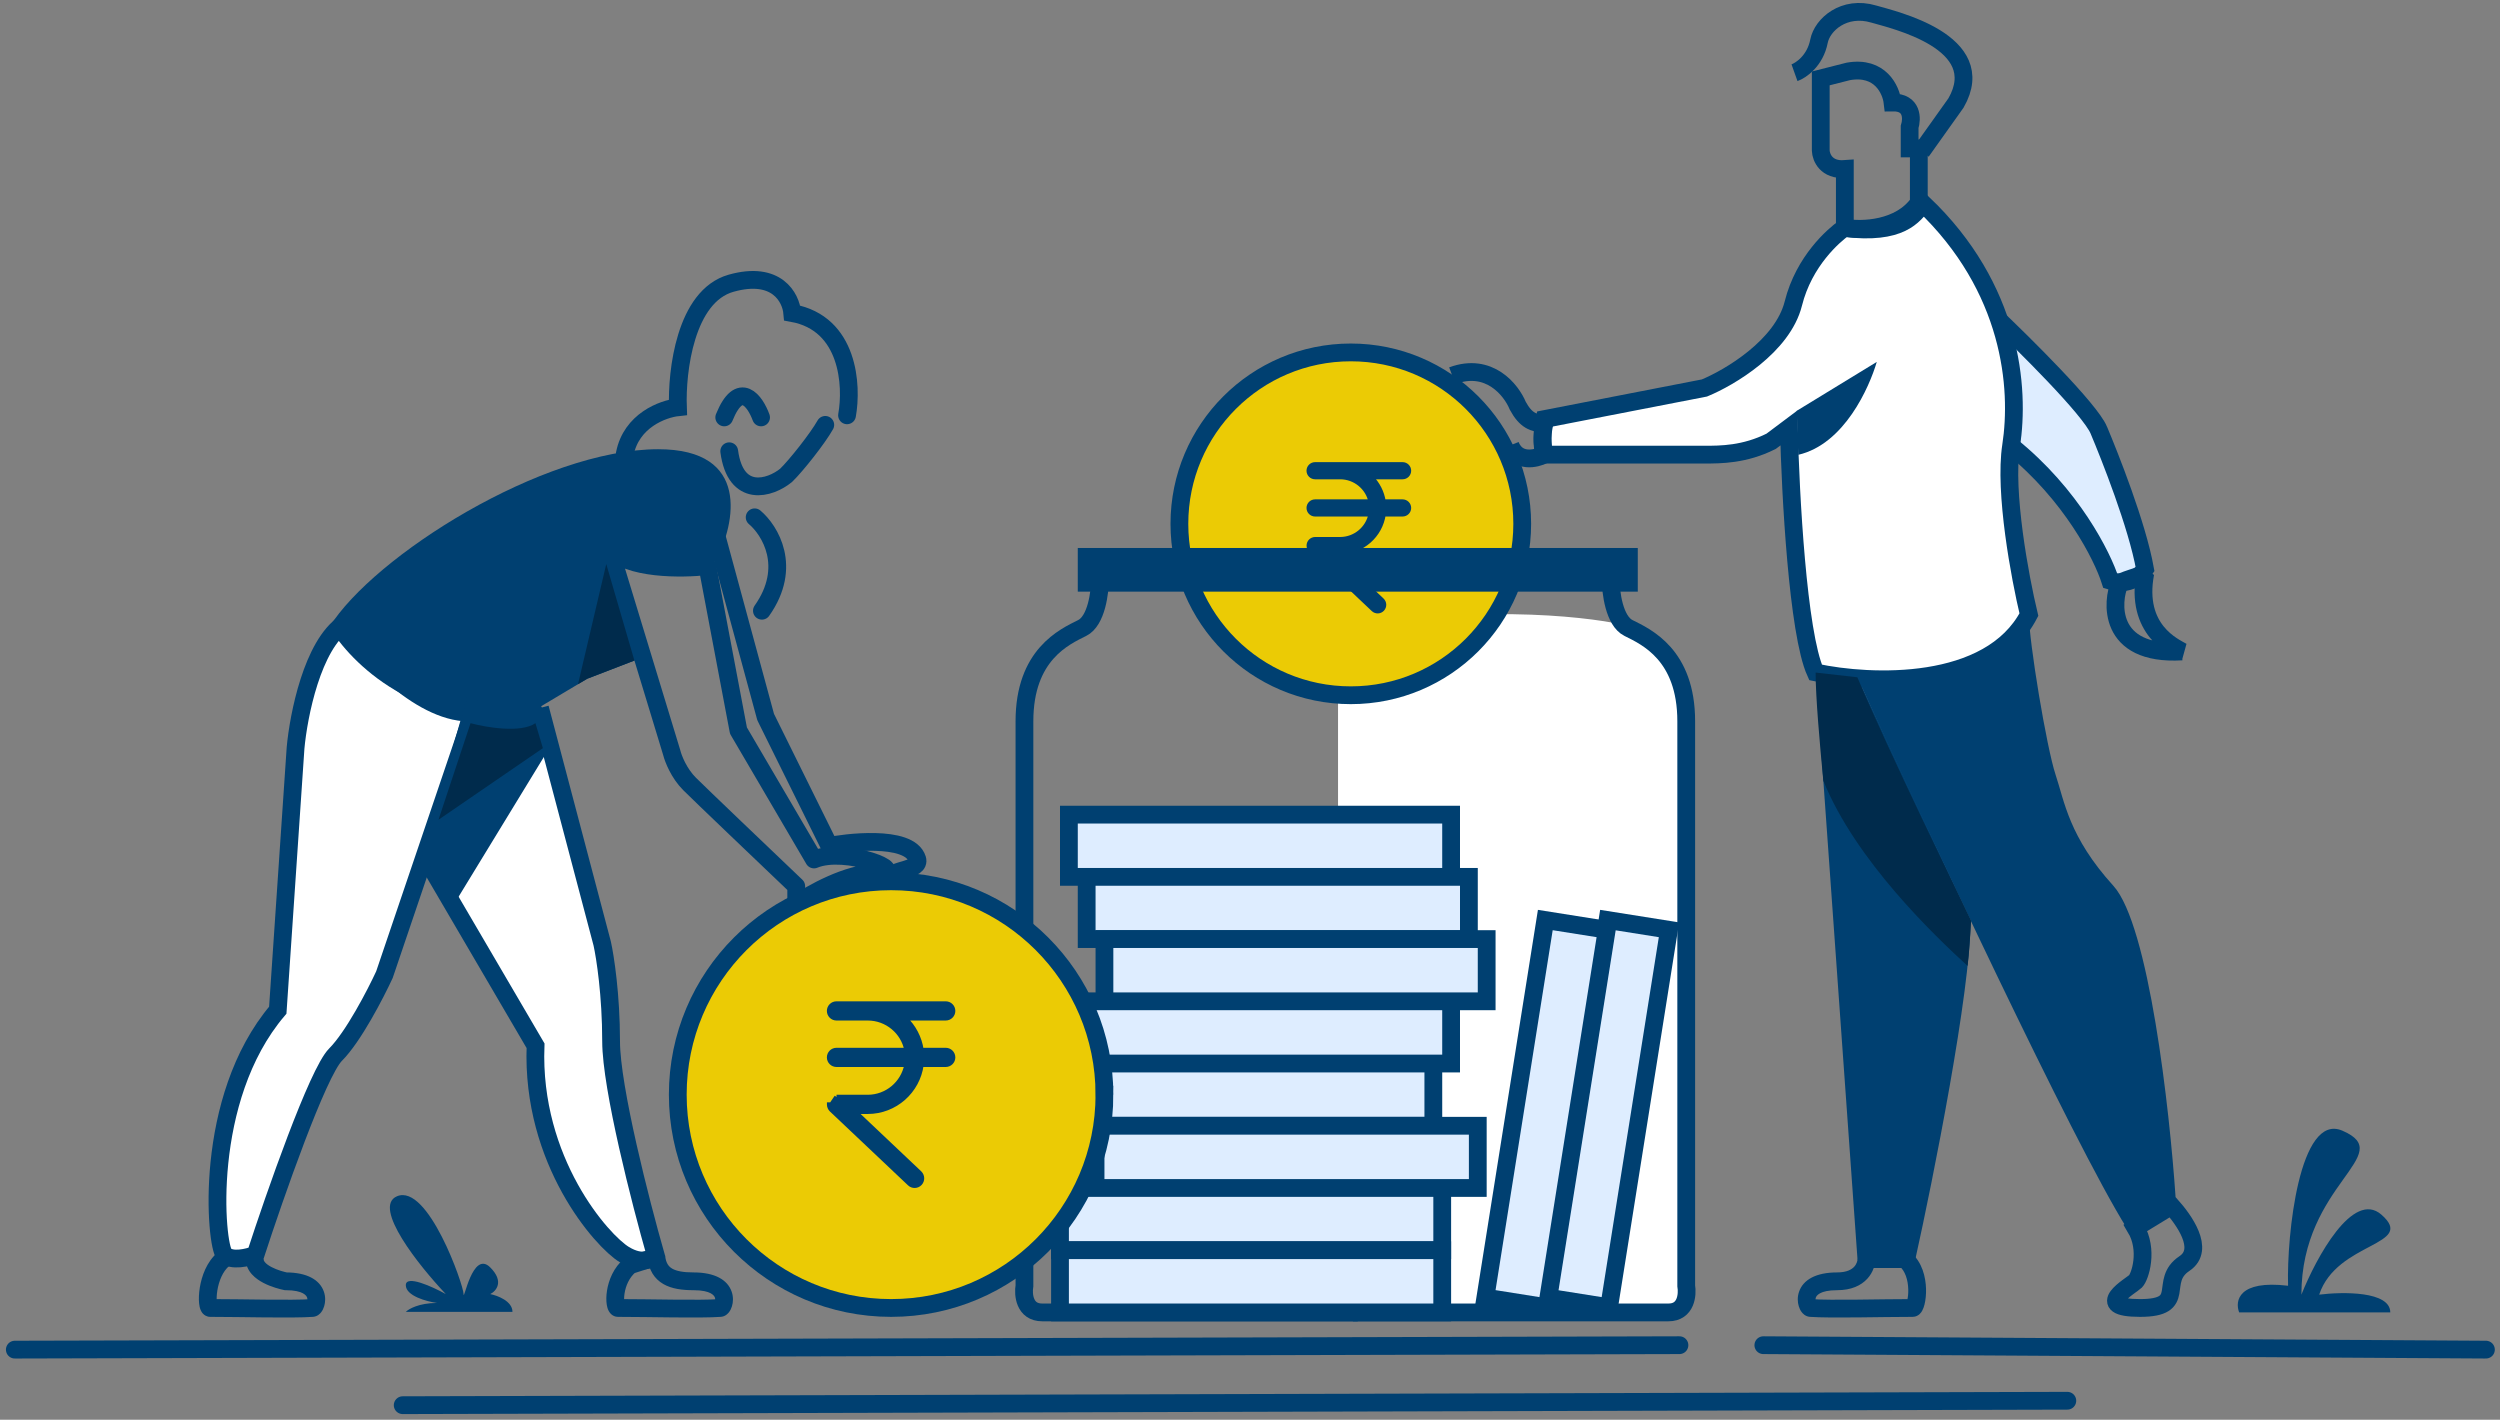 <svg xmlns="http://www.w3.org/2000/svg" width="405" height="230" viewBox="0 0 405 230">
    <rect x="0" y="0" width="405" height="230" fill="#808080" stroke="none"/>
    <g fill="none" fill-rule="evenodd">
        <g transform="translate(32.2 1.2)">
            <path fill="#FFF" fill-rule="nonzero" d="M241.146 115.345c-1.37-13.586-9.482-14.857-10.459-15.346-6.697-1.484-25.299-3.365-46.124.992v110.243c14.328.064 48.607.155 52.672 0 4.067-.157 3.911-3.389 3.324-4.986.652-25.771 1.681-80.033.587-90.903z"/>
            <path stroke="#004071" stroke-linecap="round" stroke-width="2.88" d="M90.054 82.605c2.478 2.088 6.183 8.037 1.174 15.134M91.094 66.421c-.94-2.58-3.451-6.192-5.967 0"/>
            <path fill="#FFF" fill-rule="nonzero" stroke="#004071" stroke-width="2.88" d="M30.08 156.692l14.4-42.48c-8.065.576-17.28-9.36-20.88-14.4-5.185 3.456-7.44 14.88-7.92 20.16l-2.88 42.48c-12.24 14.4-10.08 38.16-8.64 39.6 1.151 1.152 3.84.48 5.04 0 3.12-9.6 10.08-29.52 12.96-32.4 2.88-2.88 6.48-9.84 7.92-12.96z"/>
            <path stroke="#004071" stroke-linejoin="round" stroke-width="2.88" d="M83.618 84.683l8.216 30.276 10.328 20.885c2.16-.481 12.965-1.951 14.228 2.118.604 1.946-4.246 1.606-4.246 3.046 0 1.152-9.805 0-14.344 6.08"/>
            <path fill="#004071" fill-rule="nonzero" d="M74.443 71.575c14.976 0 12.48 12 9.36 18-8.64 4.608-13.531 1.506-16.411-.894l3.557 16.983-8.033 3.098-10.073 6.013c-17.28 2.304-28.32-8.64-31.68-14.4 7.2-11.52 34.56-28.8 53.28-28.8z"/>
            <path stroke="#004071" stroke-linejoin="round" stroke-width="2.88" d="M76.63 120.756l-10.08-33.12c2.88 3.455 11.76 3.36 15.84 2.88l5.04 26.64 12.239 20.88c5.147-2.16 15.84 2.16 10.08 2.16-4.608 0-10.56 3.36-12.96 5.04v-2.88c-5.04-4.8-15.552-14.832-17.28-16.56-1.728-1.728-2.64-4.08-2.88-5.04z"/>
            <path fill="#FFF" fill-rule="nonzero" stroke="#004071" stroke-width="2.88" d="M55.279 113.492c-4.608 1.728-9.12.72-10.8 0l-7.2 25.2 17.28 29.52c-.72 18.72 10.8 31.68 14.4 33.84 2.88 1.728 4.56.72 5.04 0-2.4-8.4-7.2-27.072-7.2-34.56 0-7.488-.96-13.68-1.44-15.84l-10.08-38.16z"/>
            <path fill="#004071" fill-rule="nonzero" d="M18.417 210.692l-.102-1.436.102 1.436zm-4.32-4.32l-.282 1.413.14.027h.142v-1.44zm-11.001-4.706c-1.827 1.522-2.636 3.908-2.93 5.737-.15.938-.184 1.83-.112 2.535.034.338.1.717.238 1.055.067.166.185.406.394.627.223.236.619.512 1.171.512v-2.88c.463 0 .775.235.92.388.131.138.178.257.182.267.011.028-.018-.043-.04-.26-.041-.406-.03-1.043.09-1.786.246-1.53.877-3.105 1.93-3.983l-1.843-2.212zm-1.239 10.466c5.108 0 13.237.242 16.663-.003l-.205-2.873c-3.294.235-11.133-.004-16.458-.004v2.88zm16.663-.003c.73-.053 1.165-.554 1.327-.769.216-.285.368-.617.468-.946.2-.66.25-1.515-.053-2.379-.673-1.91-2.718-3.103-6.165-3.103v2.88c2.89 0 3.365.943 3.448 1.18.074.208.062.43.014.586-.024.079-.041.087-.01.046.017-.022.069-.087.169-.159.095-.067.298-.188.597-.209l.205 2.873zm-4.14-7.168c-.531-.107-1.643-.397-2.584-.89-1.05-.55-1.299-1.027-1.299-1.299h-2.88c0 2.032 1.671 3.236 2.842 3.85 1.28.67 2.687 1.029 3.356 1.163l.565-2.824zM276.397 202.772v-1.44h.522l.4.334-.922 1.106zm-15.298 7.92l.103-1.436-.103 1.436zm9.059-7.92h-1.44l1.44-1.44v1.44zm7.16-1.106c1.907 1.589 2.45 4.078 2.5 5.927.025.954-.074 1.854-.251 2.552-.087.341-.208.703-.383 1.014-.087.152-.22.357-.424.54-.2.181-.574.433-1.101.433v-2.88c-.435 0-.719.21-.828.308-.06.055-.1.103-.12.13-.021.029-.033.047-.036.053-.003.007.009-.013.03-.072.02-.056.045-.132.07-.232.103-.41.184-1.042.164-1.768-.04-1.51-.49-2.98-1.463-3.793l1.843-2.212zm.34 10.466c-5.105 0-13.236.242-16.661-.003l.205-2.873c3.294.235 11.133-.004 16.457-.004v2.88zm-16.661-.003c-.73-.053-1.165-.554-1.327-.769-.216-.285-.368-.617-.468-.946-.2-.66-.252-1.515.054-2.379.672-1.91 2.717-3.103 6.163-3.103v2.88c-2.889 0-3.364.943-3.448 1.18-.073.208-.06.43-.014.586.024.079.042.087.01.046-.016-.022-.068-.087-.168-.159-.095-.067-.298-.188-.597-.209l-.205 2.873zm4.422-7.197c1.597 0 2.371-.5 2.759-.917.426-.462.54-1 .54-1.243h2.88c0 .876-.327 2.139-1.306 3.197-1.018 1.103-2.611 1.843-4.873 1.843v-2.88zm4.739-3.6h6.24v2.88h-6.24v-2.88zM69.884 203.756l-.439-1.371-.267.085-.216.18.922 1.106zm14.595 6.936l-.102-1.436.102 1.436zM74.123 202.4l1.432-.154-1.87-1.217.438 1.371zm-5.16.25c-1.793 1.494-2.579 3.6-2.834 5.255-.129.833-.136 1.63-.033 2.271.05.308.138.67.312.995.132.246.584.962 1.511.962v-2.88c.362 0 .637.15.798.285.146.124.214.242.233.278.036.068.014.056-.01-.098-.047-.285-.058-.772.035-1.373.187-1.213.744-2.577 1.831-3.482l-1.844-2.212zm-1.044 9.483c5.108 0 13.237.242 16.663-.003l-.205-2.873c-3.295.235-11.133-.004-16.458-.004v2.88zm16.663-.003c.73-.053 1.165-.554 1.327-.769.216-.285.368-.617.468-.946.2-.66.25-1.515-.054-2.379-.672-1.91-2.717-3.103-6.164-3.103v2.88c2.89 0 3.365.942 3.448 1.18.074.208.061.43.014.586-.024.079-.041.087-.01.046.017-.022.069-.087.168-.159.096-.067.3-.188.598-.209l.205 2.873zm-4.423-7.197c-1.651 0-2.757-.207-3.456-.61-.578-.334-1.02-.882-1.148-2.077l-2.864.308c.211 1.959 1.075 3.399 2.573 4.263 1.379.795 3.121.996 4.895.996v-2.88zm-6.475-3.904l-4.239 1.357.878 2.742 4.239-1.355-.878-2.744z"/>
            <path stroke="#004071" stroke-width="2.88" d="M187.76 211.412h-51.12c-2.88 0-3.12-2.88-2.88-4.32v-91.44c0-10.8 6.48-13.68 9.36-15.12 2.304-1.152 2.88-5.76 2.88-7.92h41.76"/>
            <path stroke="#004071" stroke-width="2.88" d="M186.969 211.412h51.12c2.88 0 3.119-2.88 2.88-4.32v-91.44c0-10.8-6.48-13.68-9.36-15.12-2.304-1.152-2.88-5.76-2.88-7.92h-41.76"/>
            <path fill="#DEEDFF" fill-rule="nonzero" stroke="#004071" stroke-width="2.88" d="M197.383 174.172H259.303V184.252H197.383z" transform="rotate(-80.978 228.343 179.212)"/>
            <path fill="#DEEDFF" fill-rule="nonzero" stroke="#004071" stroke-width="2.88" d="M187.303 174.172H249.223V184.252H187.303z" transform="rotate(-80.978 218.263 179.212)"/>
            <circle cx="186.631" cy="83.661" r="27.769" fill="#EBCB05" fill-rule="nonzero" stroke="#004071" stroke-width="2.88"/>
            <path fill="#DEEDFF" fill-rule="nonzero" stroke="#004071" stroke-width="2.88" d="M307.805 68.476c-1.411-3.358-12.14-13.998-17.326-18.898 3.485 7.822 3.504 17.545 3.077 21.428 9.847 7.915 14.842 17.884 16.11 21.88 2.959.93 4.99-.862 5.634-1.874-1.265-7.125-5.73-18.338-7.495-22.536z"/>
            <path stroke="#004071" stroke-width="2.88" d="M319.577 194.152l-5.817 3.55c2.16 3.6.72 7.95 0 8.67-.72.72-7.2 4.32.72 4.32s2.88-4.32 7.2-7.2c3.456-2.304-.183-7.18-2.103-9.34z"/>
            <path fill="#FFF" fill-rule="nonzero" stroke="#004071" stroke-width="2.88" d="M218 72.452c-.576-2.304-.24-4.8 0-5.76l25.92-5.04c4.08-1.68 12.672-6.768 14.4-13.68 1.728-6.912 6.55-11.04 8.23-12.24 9.217 1.152 11.286-2.039 12.783-3.97 14.4 13.68 15.707 29.89 14.267 39.25-1.152 7.488 1.44 21.36 2.88 27.36-6.336 12.096-25.681 11.28-34.56 9.36-2.88-6.336-4.081-29.04-4.32-39.6l-2.88 2.16c-4.32 2.16-8.16 2.16-10.8 2.16H218z"/>
            <path fill="#004071" fill-rule="nonzero" d="M271.838 57.429l-12.96 7.92.236 7.132c7.488-1.728 11.525-10.972 12.724-15.052zM312.32 197.732c-8.64-13.824-32.818-65.454-43.618-89.213 16.704 1.728 25.618-5.827 27.778-10.147 0 4.32 2.88 21.6 4.32 25.92 1.44 4.32 2.16 10.08 9.36 18 5.76 6.336 9.12 36.24 10.08 50.4l-7.92 5.04z"/>
            <path fill="#004071" fill-rule="nonzero" d="M268.716 202.834l-6.786-95.08 6.786.76 18.319 39.361c0 11.52-6.079 42-8.959 54.96h-9.36z"/>
            <path stroke="#004071" stroke-linejoin="bevel" stroke-width="2.88" d="M321.27 104.337c-12.24.72-11.325-8.31-10.09-11.015.185-.409 3.194-1.165 4.153-1.645-1.728 9.216 4.738 11.94 5.938 12.66z"/>
            <path fill="#004071" fill-rule="nonzero" d="M347.263 181.968c-6.958-2.998-9.036 16.964-8.796 25.124-8.064-.973-8.64 2.476-7.92 4.32h24.48c0-3.456-7.68-3.36-11.52-2.88 2.88-8.64 15.84-7.92 10.08-12.96-4.608-4.032-10.56 6.96-12.96 12.96 0-18 15.677-22.668 6.636-26.564zM38.58 209.88c-2.88 0-4.56.96-5.04 1.44h17.28c0-1.728-2.4-2.64-3.6-2.88.96-.48 2.305-2.016 0-4.32-2.88-2.88-4.32 5.76-4.32 4.32 0-1.44-5.76-18-10.8-15.84-4.031 1.728 3.6 11.28 7.92 15.84-2.16-1.2-6.48-3.168-6.48-1.44 0 1.728 3.36 2.64 5.04 2.88z"/>
            <path stroke="#004071" stroke-width="2.88" d="M212.473 70.937c1.152 2.88 4.087 2.235 5.527 1.515-.576-1.728-.24-4.08 0-5.04-1.728 0-3.046-.514-4.32-2.88-1.044-2.548-4.629-7.09-10.612-4.87"/>
            <path fill="#DEEDFF" fill-rule="nonzero" stroke="#004071" stroke-width="2.88" d="M140.96 130.772H202.88V140.852H140.96zM143.84 140.852H205.76V150.932H143.84z"/>
            <path fill="#DEEDFF" fill-rule="nonzero" stroke="#004071" stroke-width="2.88" d="M146.72 150.932H208.64V161.012H146.72zM140.96 161.012H202.88V171.092H140.96zM138.08 171.092H200V181.172H138.08z"/>
            <path fill="#DEEDFF" fill-rule="nonzero" stroke="#004071" stroke-width="2.88" d="M145.28 181.172H207.2V191.252H145.28zM139.52 191.252H201.44V201.332H139.52z"/>
            <path fill="#DEEDFF" fill-rule="nonzero" stroke="#004071" stroke-width="2.88" d="M139.52 201.332H201.44V211.412H139.52z"/>
            <path fill="#EBCB05" fill-rule="nonzero" stroke="#004071" stroke-width="2.88" d="M146.72 176.132c0 19.087-15.475 34.56-34.56 34.56-19.088 0-34.561-15.473-34.561-34.56 0-19.087 15.473-34.56 34.56-34.56 19.086 0 34.56 15.473 34.56 34.56z"/>
            <path fill="#002B4C" fill-rule="nonzero" d="M66.014 90.172L70.575 105.811 62.953 108.747 61.44 109.636z"/>
            <path fill="#004071" fill-rule="nonzero" d="M142.4 87.572H233.12V94.647H142.4z"/>
            <path fill="#002B4C" fill-rule="nonzero" d="M268.692 108.52l-6.762-.765c0 3.974.67 11.537 1.244 17.505 5.217 12.931 18.108 25.213 23.374 30.017.249-1.897.43-5.07.576-7.295-1.747-3.681-13.41-27.556-18.432-39.462z"/>
            <path stroke="#004071" stroke-linecap="round" stroke-width="2.88" d="M105.02 66.08c.87-4.826.312-14.898-8.872-16.568-.217-2.479-2.504-6.914-9.915-4.827-7.41 2.087-8.828 14.264-8.61 20.091-2.435.261-7.567 2.14-8.61 7.567M101.495 67.63c-1.226 2.194-4.735 6.618-6.348 8.177-2.633 2.15-8.181 3.773-9.213-3.903"/>
            <path stroke="#004071" stroke-width="2.88" d="M258.507 10.58c1.064-.379 3.348-1.93 3.971-5.107.526-2.674 4.045-5.82 8.866-4.397 3.12.922 19.007 4.468 13.333 14.397l-5.603 7.872"/>
            <path stroke="#004071" stroke-width="2.88" d="M262.762 23.204V11.502l4.468-1.135c5.164-.908 6.927 2.979 7.164 5.035 3.233-.056 3.191 2.624 2.765 3.972v3.475h1.49v8.794c-3.064 4.369-9.267 4.516-11.986 4.043v-9.504c-3.007.227-3.854-1.89-3.901-2.978z"/>
            <path fill="#004071" fill-rule="nonzero" d="M41.146 145.619l-3.87-6.705 6.965-25.191c4.402 1.444 9.17.602 11.004 0l1.376 6.534-15.475 25.362z"/>
            <path fill="#002B4C" fill-rule="nonzero" d="M54.54 115.955c-2.368 1.643-7.995.684-10.512 0L38.833 131.6l16.915-11.598-1.208-4.047z"/>
            <path fill="#004071" fill-rule="nonzero" stroke="#004071" stroke-width=".72" d="M103.32 176.51h0l-.837 1.223h-.36v.003c0 .33.147.635.364.854h0l.007.006 12.655 11.97c.48.456 1.235.43 1.688-.047l.003-.004c.452-.488.426-1.237-.047-1.698l-.004-.004-10.474-9.909h2.056c4.442 0 8.127-3.319 8.709-7.612h3.928c.66 0 1.197-.537 1.197-1.195 0-.66-.537-1.197-1.197-1.197h-3.93c-.282-1.972-1.25-3.807-2.67-5.135h6.6c.66 0 1.197-.538 1.197-1.196 0-.66-.537-1.197-1.197-1.197h-17.697c-.66 0-1.197.537-1.197 1.197 0 .658.537 1.196 1.197 1.196h5.069c3.119 0 5.715 2.244 6.276 5.135h-11.345c-.66 0-1.197.538-1.197 1.197 0 .658.537 1.195 1.197 1.195h11.347c-.565 3.004-3.194 5.212-6.28 5.219 0 0 0 0 0 0h-5.059zM180.852 86.152h0-.007c-.57.01-1.031.478-1.023 1.053 0 .286.127.548.313.734h0l.007.007 10.136 9.587s0 0 0 0c.413.393 1.064.37 1.453-.04l.003-.004c.389-.42.367-1.064-.039-1.46h0l-.004-.004-8.26-7.813h1.467c3.573 0 6.54-2.654 7.039-6.096h3.084c.568 0 1.03-.463 1.03-1.03 0-.568-.462-1.03-1.03-1.03h-3.087c-.229-1.512-.959-2.921-2.023-3.97h5.11c.568 0 1.03-.463 1.03-1.03s-.462-1.03-1.03-1.03h-14.176c-.568 0-1.03.463-1.03 1.03s.462 1.03 1.03 1.03h4.06c2.433 0 4.463 1.729 4.94 3.97h-9c-.568 0-1.03.462-1.03 1.03 0 .567.462 1.03 1.03 1.03h9.003c-.48 2.328-2.536 4.03-4.944 4.036 0 0 0 0 0 0h-4.052z"/>
        </g>
        <path stroke="#004071" stroke-linecap="round" stroke-width="2.88" d="M2.4 218.64L272.071 217.92M65.236 227.64L334.907 226.92M285.662 217.92L402.72 218.64"/>
    </g>
</svg>
